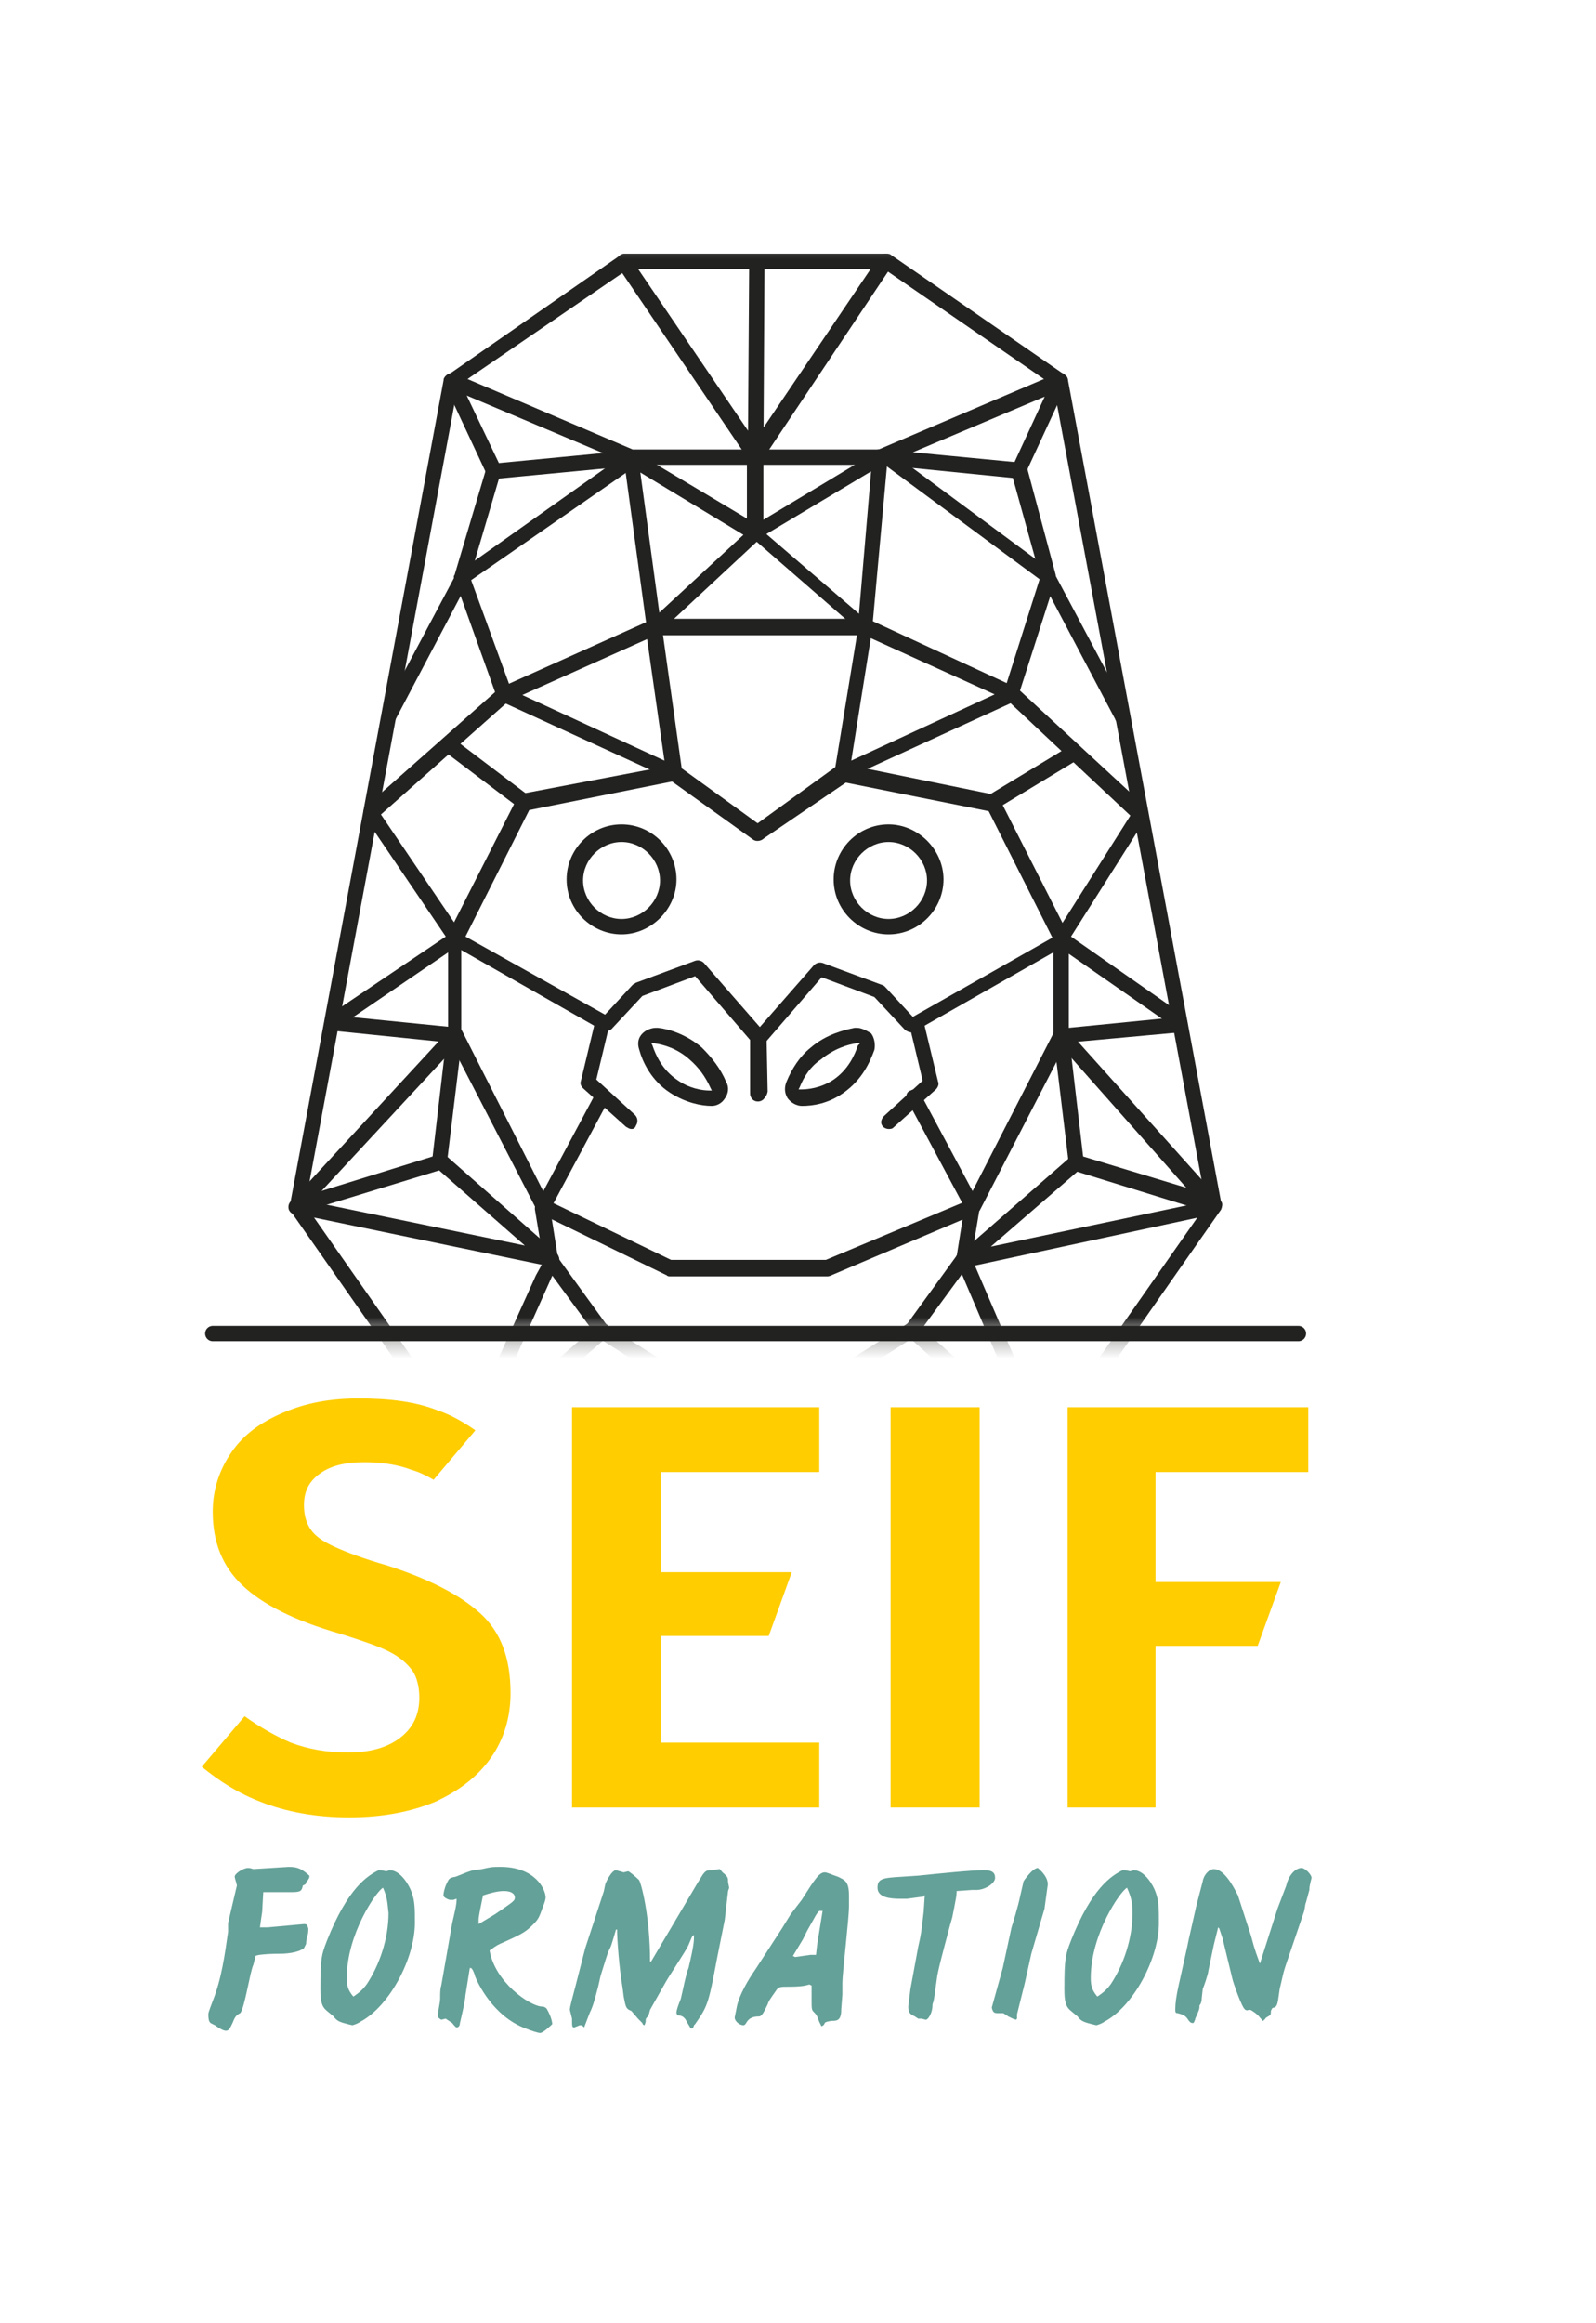 <svg width="77" height="112" viewBox="0 0 77 112" fill="none" xmlns="http://www.w3.org/2000/svg">
<mask id="mask0_250_2055" style="mask-type:alpha" maskUnits="userSpaceOnUse" x="12" y="11" width="49" height="54">
<rect x="12.863" y="11.276" width="47.181" height="53.013" fill="#C4C4C4"/>
</mask>
<g mask="url(#mask0_250_2055)">
<path d="M41.07 77.171H31.793C31.687 77.171 31.634 77.171 31.581 77.118L22.303 70.173C22.25 70.173 22.25 70.12 22.198 70.067L14.034 58.404C13.98 58.298 13.98 58.245 13.98 58.139L21.402 18.326C21.402 18.22 21.455 18.167 21.561 18.114L29.884 12.336C30.043 12.23 30.308 12.283 30.415 12.442C30.52 12.601 30.468 12.866 30.308 12.972L22.091 18.591L14.723 58.086L22.781 69.59L31.899 76.428H41.07C41.282 76.428 41.441 76.587 41.441 76.799C41.441 77.011 41.229 77.171 41.07 77.171Z" fill="#222221"/>
<path d="M36.559 53.05C36.347 53.05 36.188 52.891 36.188 52.679V50.134L33.538 47.059L30.993 48.014L29.509 49.604C29.403 49.71 29.191 49.763 29.032 49.657L21.769 45.522C21.61 45.416 21.557 45.204 21.61 45.045L24.95 38.471C25.003 38.365 25.109 38.312 25.215 38.259L32.477 36.881C32.583 36.881 32.689 36.881 32.742 36.934L36.771 39.849C36.93 39.956 36.983 40.221 36.877 40.38C36.771 40.539 36.506 40.592 36.347 40.486L32.424 37.676L25.533 39.054L22.458 45.151L29.191 48.915L30.516 47.483C30.569 47.43 30.622 47.43 30.675 47.377L33.538 46.317C33.697 46.264 33.856 46.317 33.962 46.423L36.877 49.763C36.93 49.816 36.983 49.922 36.983 49.975L37.036 52.626C36.983 52.891 36.824 53.05 36.559 53.05C36.612 53.05 36.612 53.05 36.559 53.05Z" fill="#222221"/>
<path d="M36.566 53.103C36.354 53.103 36.195 52.944 36.195 52.732V50.134C36.195 50.028 36.248 49.975 36.301 49.922L39.27 46.529C39.376 46.423 39.535 46.37 39.694 46.423L42.557 47.483C42.61 47.483 42.663 47.536 42.716 47.589L44.041 49.021L50.774 45.204L47.699 39.107L40.807 37.729L36.831 40.433C36.672 40.539 36.46 40.539 36.301 40.327C36.195 40.168 36.195 39.956 36.407 39.797L40.436 36.881C40.542 36.828 40.648 36.775 40.701 36.828L47.964 38.312C48.07 38.312 48.176 38.418 48.229 38.524L51.569 45.098C51.675 45.257 51.569 45.469 51.41 45.575L44.147 49.71C43.988 49.816 43.829 49.763 43.67 49.657L42.186 48.066L39.641 47.112L36.938 50.24V52.732C36.938 52.944 36.779 53.103 36.566 53.103Z" fill="#222221"/>
<path d="M30.467 54.428C30.361 54.428 30.308 54.375 30.202 54.322L28.135 52.467C28.029 52.361 27.976 52.255 28.029 52.096L28.718 49.233C28.771 49.021 28.983 48.915 29.142 48.968C29.354 49.021 29.46 49.233 29.407 49.392L28.771 52.042L30.626 53.739C30.785 53.898 30.785 54.11 30.679 54.269C30.626 54.428 30.52 54.428 30.467 54.428Z" fill="#222221"/>
<path d="M42.873 54.428C42.767 54.428 42.661 54.375 42.608 54.322C42.449 54.163 42.502 53.951 42.661 53.792L44.516 52.096L43.88 49.445C43.827 49.233 43.933 49.021 44.145 49.021C44.357 48.968 44.569 49.074 44.569 49.286L45.258 52.148C45.311 52.255 45.258 52.414 45.152 52.52L43.085 54.375C43.032 54.428 42.926 54.428 42.873 54.428Z" fill="#222221"/>
<path d="M39.535 67.257H33.333C33.279 67.257 33.173 67.257 33.12 67.204L28.879 64.501C28.826 64.501 28.826 64.448 28.773 64.394L26.282 61.002C26.229 60.949 26.229 60.896 26.229 60.843L25.805 58.298C25.805 58.192 25.805 58.139 25.858 58.086L28.667 52.838C28.773 52.679 28.985 52.573 29.145 52.679C29.303 52.785 29.41 52.997 29.303 53.156L26.547 58.298L26.918 60.631L29.303 63.917L33.438 66.515H39.482C39.694 66.515 39.853 66.674 39.853 66.886C39.906 67.098 39.747 67.257 39.535 67.257Z" fill="#222221"/>
<path d="M42.768 12.23C42.821 12.23 42.927 12.23 42.98 12.283L51.356 18.061C51.462 18.114 51.515 18.22 51.515 18.273L58.937 58.086C58.937 58.192 58.937 58.298 58.884 58.351L50.72 70.014C50.72 70.067 50.667 70.067 50.614 70.12L41.337 77.065C41.284 77.118 41.178 77.118 41.125 77.118H31.901C31.794 77.118 31.688 77.065 31.635 77.012C31.582 76.906 31.529 76.799 31.529 76.694L33.226 66.727C33.279 66.568 33.385 66.409 33.597 66.409H39.64L43.775 63.811L46.161 60.525L46.532 58.192L43.775 53.05C43.669 52.891 43.722 52.626 43.934 52.573C44.093 52.467 44.358 52.52 44.411 52.732L47.221 57.98C47.274 58.033 47.274 58.139 47.274 58.192L46.85 60.737C46.85 60.79 46.797 60.843 46.797 60.896L44.306 64.288C44.252 64.341 44.252 64.341 44.2 64.394L39.958 67.098C39.905 67.151 39.852 67.151 39.746 67.151H33.915L32.325 76.375H41.019L50.137 69.59L58.195 58.086L50.826 18.591L42.662 12.972H36.884L36.831 21.984C36.831 22.143 36.725 22.302 36.566 22.355C36.407 22.408 36.248 22.355 36.142 22.196L29.78 12.813C29.727 12.707 29.674 12.548 29.78 12.442C29.833 12.336 29.992 12.23 30.098 12.23H42.768ZM30.787 12.972L36.089 20.765L36.142 12.972H30.787Z" fill="#222221"/>
<path d="M18.751 34.919C18.698 34.919 18.645 34.919 18.592 34.866C18.433 34.76 18.327 34.548 18.433 34.389L21.985 27.71C22.038 27.657 22.038 27.604 22.091 27.604L30.255 21.825C30.414 21.719 30.679 21.772 30.785 21.931C30.891 22.09 30.838 22.355 30.679 22.461L22.568 28.081L19.07 34.707C19.016 34.813 18.857 34.919 18.751 34.919Z" fill="#222221"/>
<path d="M42.819 21.666L50.771 27.55C50.824 27.604 50.877 27.604 50.877 27.657L54.429 34.336C54.535 34.495 54.482 34.76 54.27 34.813C54.217 34.866 54.164 34.866 54.111 34.866C53.952 34.866 53.846 34.813 53.793 34.654L50.294 28.028L42.395 22.196C42.236 22.09 42.183 21.825 42.342 21.666H42.819Z" fill="#222221"/>
<path d="M29.987 39.743C28.502 39.743 27.336 40.963 27.336 42.394C27.336 43.879 28.555 45.045 29.987 45.045C31.418 45.045 32.637 43.825 32.637 42.394C32.637 40.963 31.471 39.743 29.987 39.743ZM29.987 44.303C28.979 44.303 28.131 43.454 28.131 42.447C28.131 41.44 28.979 40.592 29.987 40.592C30.994 40.592 31.842 41.44 31.842 42.447C31.842 43.454 30.994 44.303 29.987 44.303Z" fill="#222221"/>
<path d="M42.869 39.743C41.385 39.743 40.219 40.963 40.219 42.394C40.219 43.879 41.438 45.045 42.869 45.045C44.354 45.045 45.52 43.825 45.52 42.394C45.52 40.963 44.301 39.743 42.869 39.743ZM42.869 44.303C41.862 44.303 41.014 43.454 41.014 42.447C41.014 41.44 41.862 40.592 42.869 40.592C43.877 40.592 44.725 41.44 44.725 42.447C44.725 43.454 43.877 44.303 42.869 44.303Z" fill="#222221"/>
<path d="M41.338 49.551C41.285 49.551 41.232 49.551 41.232 49.551C40.702 49.657 39.853 49.869 39.111 50.505C38.581 50.929 38.21 51.512 37.945 52.148C37.839 52.413 37.839 52.679 37.998 52.944C38.157 53.156 38.422 53.315 38.687 53.315C39.217 53.315 39.959 53.209 40.702 52.679C41.603 52.042 41.974 51.194 42.186 50.611C42.239 50.346 42.186 50.028 42.027 49.816C41.762 49.657 41.55 49.551 41.338 49.551ZM41.391 50.399C41.232 50.876 40.914 51.565 40.224 52.042C39.588 52.467 38.952 52.52 38.634 52.52H38.528L38.581 52.413C38.793 51.883 39.111 51.406 39.588 51.088C40.224 50.558 40.914 50.346 41.338 50.293H41.497L41.391 50.399Z" fill="#222221"/>
<path d="M34.977 52.944C35.136 52.732 35.189 52.413 35.03 52.148C34.765 51.512 34.341 50.982 33.864 50.505C33.122 49.869 32.273 49.604 31.743 49.551C31.69 49.551 31.637 49.551 31.637 49.551C31.425 49.551 31.16 49.657 31.001 49.816C30.789 50.028 30.736 50.293 30.842 50.611C31.001 51.194 31.425 52.095 32.326 52.679C33.069 53.156 33.811 53.315 34.341 53.315V53.368V53.315C34.553 53.315 34.818 53.209 34.977 52.944ZM32.645 52.042C31.955 51.565 31.637 50.876 31.478 50.399L31.425 50.293H31.531C32.008 50.346 32.697 50.558 33.281 51.088C33.705 51.459 34.023 51.883 34.288 52.467L34.341 52.573H34.235C33.864 52.573 33.228 52.467 32.645 52.042Z" fill="#222221"/>
<path d="M24.319 33.806C24.16 33.806 24.001 33.7 23.948 33.541L21.934 27.922C21.881 27.869 21.881 27.763 21.934 27.71L23.418 22.726L21.457 18.538C21.404 18.379 21.404 18.22 21.51 18.114C21.616 18.008 21.775 17.955 21.934 18.008L30.522 21.666H42.397L50.985 18.008C51.144 17.955 51.303 17.955 51.409 18.114C51.515 18.22 51.568 18.379 51.462 18.538L49.447 22.885C49.342 23.097 49.129 23.151 48.97 23.044C48.758 22.938 48.705 22.726 48.811 22.567L50.402 19.122L42.609 22.408C42.609 22.408 42.556 22.408 42.503 22.408H30.469C30.416 22.408 30.363 22.408 30.31 22.355L22.517 19.069L24.16 22.514C24.213 22.62 24.213 22.673 24.16 22.779L22.676 27.816L24.691 33.329C24.744 33.541 24.637 33.753 24.478 33.806C24.425 33.806 24.372 33.806 24.319 33.806Z" fill="#222221"/>
<path d="M48.813 33.806C48.76 33.806 48.76 33.806 48.707 33.806C48.495 33.753 48.389 33.541 48.442 33.329L50.191 27.816L48.866 23.044L42.504 22.408C42.292 22.408 42.133 22.196 42.186 21.984C42.186 21.772 42.398 21.613 42.61 21.666L49.237 22.302C49.396 22.302 49.502 22.408 49.555 22.567L50.933 27.71C50.933 27.763 50.933 27.869 50.933 27.922L49.131 33.541C49.078 33.7 48.972 33.806 48.813 33.806Z" fill="#222221"/>
<path d="M47.858 39.054C47.752 39.054 47.593 39.001 47.539 38.895C47.434 38.736 47.486 38.471 47.646 38.365L51.41 36.086C51.569 35.98 51.834 36.033 51.94 36.192C52.046 36.351 51.993 36.616 51.834 36.722L48.07 39.001C48.017 39.054 47.911 39.054 47.858 39.054Z" fill="#222221"/>
<path d="M25.326 39.054C25.273 39.054 25.167 39.054 25.114 39.001L21.403 36.192C21.244 36.086 21.191 35.821 21.35 35.661C21.456 35.502 21.721 35.449 21.88 35.608L25.591 38.418C25.75 38.524 25.803 38.789 25.644 38.948C25.538 39.001 25.432 39.054 25.326 39.054Z" fill="#222221"/>
<path d="M15.835 48.968L21.507 45.151L17.584 39.372C17.478 39.213 17.531 39.001 17.637 38.895L24.105 33.17C24.158 33.17 24.158 33.117 24.211 33.117L31.421 29.883C31.474 29.883 31.527 29.83 31.58 29.83H41.811C41.864 29.83 41.917 29.83 41.97 29.883L48.968 33.117C49.021 33.117 49.021 33.17 49.074 33.17L55.276 38.895C55.382 39.001 55.435 39.213 55.329 39.372L51.672 45.151L57.132 48.968C57.185 49.233 57.238 49.498 57.291 49.71C57.238 49.71 57.185 49.763 57.132 49.763C57.079 49.763 56.973 49.763 56.92 49.71L50.982 45.575C50.823 45.469 50.77 45.257 50.876 45.098L54.534 39.319L48.597 33.753L41.705 30.625H31.633L24.529 33.806L18.379 39.266L22.302 45.045C22.355 45.151 22.355 45.204 22.355 45.31C22.355 45.416 22.302 45.469 22.196 45.522L16.047 49.71C15.941 49.71 15.782 49.71 15.676 49.71L15.835 48.968Z" fill="#222221"/>
<path d="M40.644 37.57C40.538 37.57 40.485 37.57 40.432 37.517C40.326 37.411 40.273 37.305 40.273 37.146L41.387 30.36L36.509 26.119L31.95 30.36L32.904 37.146C32.904 37.305 32.852 37.411 32.745 37.517C32.639 37.623 32.48 37.623 32.374 37.57L24.157 33.806C23.945 33.7 23.892 33.488 23.998 33.329C24.104 33.117 24.316 33.064 24.475 33.17L32.056 36.669L31.155 30.36C31.155 30.254 31.155 30.095 31.261 30.042L36.191 25.483C36.35 25.377 36.562 25.377 36.668 25.483L41.97 30.042C42.076 30.148 42.129 30.254 42.076 30.36L41.069 36.669L48.649 33.17C48.861 33.064 49.073 33.17 49.126 33.329C49.233 33.541 49.126 33.753 48.967 33.806L40.75 37.57C40.75 37.57 40.697 37.57 40.644 37.57Z" fill="#222221"/>
<path d="M21.989 50.293L16.263 49.71C16.051 49.71 15.945 49.498 15.945 49.286C15.945 49.074 16.104 48.915 16.316 48.968L21.618 49.498V45.204C21.618 44.992 21.777 44.833 21.936 44.833C22.148 44.833 22.254 44.992 22.254 45.204V49.869C22.254 49.975 22.201 50.081 22.148 50.134C22.201 50.293 22.095 50.293 21.989 50.293Z" fill="#222221"/>
<path d="M51.195 50.293C51.089 50.293 51.036 50.24 50.93 50.187C50.877 50.134 50.824 50.028 50.824 49.922V45.257C50.824 45.045 50.983 44.886 51.195 44.886C51.407 44.886 51.566 45.045 51.566 45.257V49.551L56.921 49.021C57.133 49.021 57.292 49.127 57.292 49.339C57.292 49.551 57.186 49.71 56.974 49.763L51.195 50.293Z" fill="#222221"/>
<path d="M14.299 58.563C14.14 58.563 13.981 58.457 13.928 58.298C13.875 58.086 13.981 57.874 14.193 57.821L20.872 55.753L21.561 49.869C21.561 49.657 21.773 49.498 21.985 49.551C22.198 49.551 22.357 49.763 22.304 49.975L21.561 56.072C21.561 56.23 21.455 56.337 21.296 56.39L14.352 58.51C14.405 58.563 14.352 58.563 14.299 58.563Z" fill="#222221"/>
<path d="M58.458 58.457C58.405 58.457 58.405 58.457 58.352 58.457L51.831 56.443C51.672 56.389 51.566 56.283 51.566 56.124L50.824 49.975C50.824 49.763 50.93 49.604 51.142 49.551C51.354 49.551 51.513 49.657 51.566 49.869L52.256 55.753L58.564 57.662C58.776 57.715 58.882 57.927 58.829 58.139C58.776 58.351 58.617 58.457 58.458 58.457Z" fill="#222221"/>
<path d="M39.901 61.532H32.32C32.267 61.532 32.214 61.532 32.161 61.479L26.065 58.51C26.012 58.457 25.959 58.404 25.906 58.351L21.877 50.558L15.038 57.927L25.323 60.047L21.029 56.283C20.869 56.124 20.869 55.912 20.976 55.753C21.135 55.594 21.347 55.594 21.506 55.7L26.86 60.419C26.966 60.525 27.019 60.737 26.966 60.843C26.913 60.949 26.701 61.055 26.542 61.055L14.243 58.51C14.137 58.457 14.031 58.404 13.978 58.245C13.925 58.139 13.978 57.98 14.084 57.874L21.718 49.604C21.824 49.498 21.93 49.498 22.036 49.498C22.142 49.498 22.248 49.604 22.301 49.71L26.436 57.874L32.373 60.737H39.848L46.687 57.874L50.875 49.71C50.928 49.604 51.034 49.551 51.14 49.498C51.246 49.498 51.405 49.551 51.458 49.604L58.88 57.874C58.986 57.98 58.986 58.086 58.933 58.245C58.88 58.351 58.774 58.457 58.668 58.51L46.581 61.108C46.422 61.161 46.263 61.055 46.157 60.896C46.104 60.737 46.104 60.578 46.263 60.471L51.67 55.753C51.829 55.594 52.041 55.647 52.2 55.806C52.359 55.965 52.306 56.178 52.147 56.337L47.8 60.1L57.873 57.98L51.299 50.558L47.27 58.351C47.217 58.404 47.164 58.51 47.111 58.51L40.113 61.479C40.007 61.532 39.954 61.532 39.901 61.532Z" fill="#222221"/>
<path d="M41.761 30.625C41.548 30.625 41.389 30.413 41.389 30.201L42.026 22.726L36.618 25.96C36.512 26.013 36.353 26.013 36.247 25.96C36.141 25.907 36.035 25.748 36.035 25.642V21.931C36.035 21.878 36.035 21.772 36.088 21.719L42.397 12.389C42.503 12.23 42.715 12.177 42.927 12.283C43.086 12.389 43.139 12.601 43.033 12.813L36.83 22.09V25.059L42.291 21.772C42.397 21.719 42.556 21.719 42.662 21.772C42.768 21.825 42.821 21.984 42.821 22.143L42.079 30.307C42.132 30.466 41.973 30.625 41.761 30.625Z" fill="#222221"/>
<path d="M31.582 30.625C31.423 30.625 31.264 30.466 31.211 30.307L30.098 22.143C30.098 21.984 30.151 21.878 30.257 21.772C30.363 21.719 30.522 21.666 30.628 21.772L36.671 25.377C36.83 25.483 36.883 25.695 36.777 25.907C36.671 26.066 36.459 26.119 36.247 26.013L30.893 22.779L31.9 30.201C31.953 30.413 31.794 30.572 31.582 30.625Z" fill="#222221"/>
<path d="M22.516 70.226C22.463 70.226 22.41 70.226 22.357 70.173C22.304 70.173 22.304 70.12 22.251 70.12C22.092 70.014 22.039 69.855 22.145 69.696L25.856 61.479C26.068 61.108 26.227 60.79 26.439 60.419C26.598 60.365 26.757 60.365 26.863 60.471C26.969 60.578 27.022 60.737 26.916 60.896L23.523 68.477L28.825 63.864C28.984 63.705 29.196 63.758 29.355 63.917C29.514 64.076 29.461 64.288 29.302 64.448L22.728 70.173C22.728 70.173 22.622 70.226 22.516 70.226Z" fill="#222221"/>
<path d="M50.398 70.226C50.292 70.226 50.239 70.173 50.133 70.12L43.771 64.394C43.612 64.235 43.612 64.023 43.718 63.864C43.877 63.705 44.09 63.705 44.249 63.811L49.391 68.423L46.157 60.843C46.051 60.63 46.157 60.419 46.369 60.365C46.581 60.26 46.793 60.365 46.846 60.578L50.769 69.696C50.822 69.855 50.769 70.067 50.663 70.12C50.557 70.226 50.504 70.226 50.398 70.226Z" fill="#222221"/>
<path d="M23.789 23.097C23.577 23.097 23.418 22.938 23.418 22.779C23.418 22.567 23.524 22.408 23.736 22.355L30.363 21.719C30.575 21.719 30.734 21.825 30.787 22.037C30.787 22.249 30.681 22.408 30.469 22.461L23.789 23.097C23.842 23.097 23.842 23.097 23.789 23.097Z" fill="#222221"/>
</g>
<path d="M10.266 64.288H62.642" stroke="#222221" stroke-width="0.74" stroke-miterlimit="10" stroke-linecap="round" stroke-linejoin="round"/>
<path d="M21.132 67.999C20.072 67.575 18.8 67.416 17.315 67.416C15.937 67.416 14.771 67.628 13.657 68.105C12.544 68.582 11.749 69.166 11.166 70.014C10.583 70.862 10.264 71.816 10.264 72.876C10.264 74.361 10.742 75.527 11.696 76.428C12.65 77.33 14.188 78.125 16.414 78.761C17.421 79.079 18.216 79.344 18.747 79.609C19.277 79.874 19.648 80.192 19.913 80.563C20.125 80.881 20.231 81.359 20.231 81.836C20.231 82.684 19.913 83.32 19.277 83.797C18.64 84.274 17.792 84.486 16.785 84.486C15.778 84.486 14.877 84.327 14.028 84.009C13.286 83.691 12.544 83.267 11.802 82.737L9.734 85.175C10.583 85.865 11.484 86.448 12.597 86.872C13.816 87.349 15.248 87.614 16.838 87.614C18.428 87.614 19.807 87.349 20.973 86.872C22.139 86.342 23.041 85.653 23.677 84.751C24.313 83.85 24.631 82.79 24.631 81.624C24.631 79.927 24.154 78.655 23.147 77.754C22.139 76.853 20.655 76.11 18.694 75.474C17.58 75.156 16.732 74.838 16.149 74.573C15.566 74.308 15.195 74.043 14.983 73.725C14.771 73.407 14.665 73.035 14.665 72.558C14.665 71.869 14.93 71.392 15.46 71.021C15.99 70.65 16.679 70.491 17.58 70.491C18.375 70.491 19.171 70.597 19.86 70.862C20.231 70.968 20.549 71.127 20.92 71.339L22.935 68.954C22.404 68.582 21.768 68.211 21.132 67.999Z" fill="#FFCD00"/>
<path d="M27.598 87.137H39.526V84.009H31.892V78.867H37.087L38.2 75.792H31.892V70.968H39.526V67.84H27.598V87.137Z" fill="#FFCD00"/>
<path d="M47.263 67.84H42.969V87.137H47.263V67.84Z" fill="#FFCD00"/>
<path d="M63.118 70.968V67.84H51.508V87.137H55.749V79.344H60.679L61.792 76.269H55.749V70.968H63.118Z" fill="#FFCD00"/>
<path d="M11.005 92.703L11.429 90.901C11.429 90.848 11.323 90.53 11.323 90.477C11.323 90.318 11.747 90.053 11.959 90.053C12.012 90.053 12.065 90.053 12.224 90.106L13.921 90C14.398 90 14.557 90.106 14.928 90.424C14.928 90.53 14.928 90.53 14.822 90.689L14.769 90.742C14.769 90.848 14.716 90.848 14.61 90.901C14.557 91.166 14.504 91.219 14.08 91.219H12.701L12.648 92.173C12.595 92.491 12.595 92.544 12.542 92.915H12.914L14.663 92.756C14.822 92.756 14.822 92.809 14.875 92.968C14.875 93.074 14.875 93.234 14.822 93.34C14.822 93.392 14.769 93.499 14.769 93.711L14.663 93.923C14.451 94.082 14.027 94.188 13.497 94.188C12.861 94.188 12.383 94.241 12.33 94.294L12.224 94.718C12.065 95.036 11.8 96.838 11.588 97.05C11.376 97.156 11.323 97.262 11.217 97.528C11.111 97.74 11.058 97.899 10.899 97.899C10.793 97.899 10.581 97.793 10.369 97.633L10.263 97.581C10.157 97.528 10.051 97.528 10.051 97.103C10.051 96.997 10.21 96.626 10.263 96.467C10.687 95.407 10.846 94.241 11.005 93.127V92.703Z" fill="#64A198"/>
<path d="M15.775 96.944C15.51 96.732 15.457 96.467 15.457 95.884C15.457 94.4 15.51 94.241 15.775 93.552C16.782 91.007 17.737 90.424 18.267 90.159H18.373L18.638 90.212L18.797 90.159C19.327 90.159 19.751 90.901 19.857 91.219C20.016 91.643 20.016 92.014 20.016 92.703C20.016 94.4 18.797 96.732 17.366 97.475C17.312 97.528 17.047 97.633 16.994 97.633L16.782 97.581C16.358 97.475 16.252 97.421 16.093 97.209L15.775 96.944ZM18.479 91.007C18.161 91.166 16.729 93.234 16.729 95.354C16.729 95.725 16.782 95.937 17.047 96.255C17.366 96.043 17.524 95.884 17.684 95.672C18.32 94.718 18.744 93.445 18.744 92.226C18.691 91.749 18.691 91.484 18.479 91.007Z" fill="#64A198"/>
<path d="M21.871 91.59H21.712C21.659 91.59 21.394 91.484 21.394 91.378C21.394 91.272 21.447 91.007 21.553 90.795C21.659 90.583 21.659 90.53 21.977 90.477C22.136 90.424 22.719 90.159 22.878 90.159L23.249 90.106C23.727 90 23.727 90 24.151 90C25.794 90 26.324 91.06 26.324 91.484C26.324 91.537 26.271 91.749 26.218 91.855C26.006 92.438 26.006 92.491 25.688 92.809C25.317 93.18 25.052 93.287 24.363 93.605C23.992 93.764 23.992 93.764 23.62 94.029C23.886 95.566 25.529 96.679 26.112 96.732C26.271 96.732 26.324 96.785 26.377 96.838C26.589 97.209 26.642 97.475 26.642 97.581C26.642 97.581 26.218 98.005 26.059 98.005C25.953 98.005 25.635 97.899 25.37 97.793C23.779 97.209 23.037 95.566 22.931 95.301C22.878 95.089 22.772 94.877 22.719 94.877H22.666L22.454 96.202C22.454 96.414 22.242 97.315 22.189 97.528C22.189 97.633 22.136 97.74 22.03 97.74C21.977 97.74 21.818 97.528 21.818 97.528L21.5 97.315L21.288 97.368C21.129 97.262 21.129 97.262 21.129 97.103C21.129 96.997 21.235 96.52 21.235 96.361C21.235 96.096 21.235 95.884 21.288 95.725L21.818 92.703C21.924 92.226 22.03 91.855 22.03 91.537L21.871 91.59ZM23.886 92.279C24.734 91.696 24.84 91.643 24.84 91.484C24.84 91.272 24.628 91.166 24.31 91.166C23.992 91.166 23.62 91.272 23.302 91.378C23.196 91.908 23.09 92.385 23.09 92.544V92.756L23.886 92.279Z" fill="#64A198"/>
<path d="M33.642 90.795L33.907 90.371C34.066 90.159 34.119 90.159 34.384 90.159L34.702 90.106C34.755 90.106 34.808 90.212 34.861 90.265C35.126 90.477 35.126 90.53 35.126 90.742L35.179 91.007L35.126 91.166L34.967 92.544L34.596 94.4C34.172 96.679 34.119 96.732 33.536 97.581L33.483 97.633C33.43 97.793 33.43 97.793 33.324 97.793C33.271 97.686 33.165 97.528 33.112 97.421C33.005 97.209 32.846 97.156 32.688 97.156L32.634 97.05C32.634 96.891 32.74 96.626 32.846 96.361C32.9 96.149 33.112 95.089 33.218 94.877C33.483 93.764 33.483 93.552 33.483 93.287C33.377 93.34 33.377 93.392 33.218 93.764C33.112 94.029 32.21 95.354 32.051 95.672L31.362 96.891C31.309 97.103 31.309 97.103 31.256 97.209C31.15 97.315 31.15 97.315 31.15 97.475L31.097 97.633C31.044 97.633 30.991 97.581 30.991 97.528L30.779 97.315C30.726 97.262 30.514 96.997 30.461 96.944C30.196 96.838 30.196 96.785 30.09 96.255L30.037 95.831C29.878 94.93 29.772 93.499 29.772 93.074V93.021H29.719C29.719 93.021 29.507 93.764 29.454 93.87C29.348 94.082 29.348 94.082 29.242 94.4L28.977 95.248L28.87 95.725C28.659 96.573 28.552 96.838 28.446 97.05L28.181 97.74C28.128 97.686 28.128 97.686 28.075 97.633C28.022 97.633 28.022 97.633 27.969 97.633L27.704 97.74C27.598 97.74 27.598 97.686 27.598 97.315L27.492 96.891C27.492 96.732 27.651 96.202 27.757 95.778L28.234 93.923L29.136 91.166L29.189 90.901C29.189 90.795 29.507 90.159 29.719 90.159L30.09 90.265L30.302 90.212C30.355 90.212 30.673 90.477 30.832 90.636C30.938 90.795 31.362 92.385 31.362 94.559H31.415L32.263 93.127L33.642 90.795Z" fill="#64A198"/>
<path d="M37.725 92.968L38.149 92.279L38.679 91.59C39.315 90.583 39.527 90.265 39.792 90.265C39.898 90.265 40.11 90.371 40.428 90.477C40.747 90.636 40.959 90.689 40.959 91.378V91.908C40.959 92.491 40.641 95.142 40.641 95.566V96.149L40.588 96.838C40.588 97.368 40.428 97.421 40.163 97.421C40.057 97.421 39.792 97.475 39.792 97.528C39.739 97.633 39.739 97.633 39.633 97.686L39.527 97.475C39.421 97.156 39.368 97.103 39.262 96.997C39.156 96.891 39.156 96.838 39.156 96.414V96.202C39.156 96.096 39.156 96.043 39.156 95.725L39.05 95.672L38.838 95.725C38.573 95.778 38.149 95.778 38.043 95.778C37.672 95.778 37.566 95.778 37.46 95.937C37.089 96.467 37.089 96.467 37.036 96.626C36.877 96.944 36.771 97.209 36.612 97.209C36.294 97.209 36.135 97.315 36.029 97.475C35.975 97.581 35.922 97.633 35.869 97.633C35.657 97.633 35.445 97.421 35.445 97.262L35.551 96.732C35.657 96.202 36.081 95.46 36.453 94.93L37.725 92.968ZM39.421 93.764L39.686 92.12H39.527C39.368 92.279 39.368 92.332 38.944 93.074L38.732 93.499L38.255 94.294L38.361 94.347L38.732 94.294L39.103 94.241H39.368L39.421 93.764Z" fill="#64A198"/>
<path d="M44.562 91.431L43.767 91.537H43.396C42.972 91.537 42.336 91.484 42.336 91.007C42.336 90.583 42.548 90.53 43.502 90.477L44.297 90.424C45.358 90.318 46.842 90.159 47.478 90.159C47.849 90.159 48.008 90.265 48.008 90.53C48.008 90.795 47.531 91.113 47.107 91.113H46.895L46.153 91.166C46.153 91.431 46.1 91.59 46.047 91.908L45.941 92.438L45.835 92.809C45.782 93.021 45.358 94.559 45.252 95.089C45.199 95.301 45.093 96.255 45.04 96.467C44.987 96.626 44.987 96.626 44.987 96.679C44.987 97.05 44.775 97.368 44.669 97.368L44.456 97.315H44.297L44.138 97.209C43.926 97.103 43.82 97.05 43.82 96.732L43.926 95.884L44.297 93.87C44.456 93.18 44.456 93.074 44.562 92.173L44.615 91.378H44.562V91.431Z" fill="#64A198"/>
<path d="M48.378 94.877L48.802 92.915C48.855 92.756 49.12 91.908 49.226 91.378L49.385 90.689C49.385 90.689 49.809 90.053 50.074 90.053C50.445 90.371 50.551 90.636 50.551 90.848L50.392 92.014L49.756 94.188L49.438 95.619L49.067 97.103V97.315L49.014 97.368C48.855 97.315 48.855 97.315 48.643 97.209C48.643 97.209 48.431 97.05 48.378 97.05H48.113C47.954 97.05 47.901 96.997 47.848 96.785L48.378 94.877Z" fill="#64A198"/>
<path d="M51.67 96.944C51.405 96.732 51.352 96.467 51.352 95.884C51.352 94.4 51.405 94.241 51.67 93.552C52.677 91.007 53.631 90.424 54.161 90.159H54.267L54.532 90.212L54.691 90.159C55.221 90.159 55.646 90.901 55.752 91.219C55.911 91.643 55.911 92.014 55.911 92.703C55.911 94.4 54.691 96.732 53.26 97.475C53.207 97.528 52.942 97.633 52.889 97.633L52.677 97.581C52.253 97.475 52.147 97.421 51.988 97.209L51.67 96.944ZM54.373 91.007C54.055 91.166 52.624 93.234 52.624 95.354C52.624 95.725 52.677 95.937 52.942 96.255C53.26 96.043 53.419 95.884 53.578 95.672C54.214 94.718 54.638 93.445 54.638 92.226C54.638 91.749 54.585 91.484 54.373 91.007Z" fill="#64A198"/>
<path d="M62.004 94.824C61.898 95.142 61.845 95.46 61.739 95.884L61.686 96.255C61.633 96.679 61.58 96.732 61.474 96.785C61.368 96.785 61.368 96.838 61.315 96.944C61.315 96.997 61.315 97.156 61.262 97.156C61.209 97.209 61.05 97.262 61.05 97.315C60.997 97.368 60.944 97.421 60.944 97.421C60.891 97.421 60.891 97.368 60.785 97.262C60.679 97.103 60.361 96.891 60.308 96.891C60.202 96.891 60.149 96.944 60.096 96.891C59.937 96.891 59.46 95.46 59.46 95.407L58.983 93.445L58.824 92.968L58.771 92.915L58.559 93.764L58.294 95.036C58.294 95.142 58.081 95.778 58.028 95.884L57.975 96.361C57.975 96.52 57.922 96.626 57.869 96.679V96.732C57.869 96.891 57.816 96.944 57.763 97.103C57.71 97.209 57.657 97.315 57.657 97.368C57.604 97.475 57.604 97.528 57.551 97.528C57.445 97.528 57.392 97.475 57.286 97.315C57.18 97.156 57.021 97.103 56.809 97.05C56.703 97.05 56.703 96.997 56.703 96.838C56.703 96.573 56.756 96.202 56.862 95.725L57.286 93.817L57.339 93.552L57.71 91.908L58.028 90.689C58.081 90.371 58.346 90.106 58.559 90.106C59.036 90.106 59.46 90.848 59.725 91.378L60.361 93.34C60.467 93.71 60.467 93.817 60.785 94.665L61.633 92.014L62.057 90.901C62.163 90.424 62.481 90.053 62.8 90.053C62.959 90.053 63.277 90.371 63.277 90.53L63.224 90.742C63.224 90.795 63.171 90.901 63.171 91.113L63.012 91.696C62.959 91.802 62.959 92.014 62.906 92.173L62.004 94.824Z" fill="#64A198"/>
</svg>
